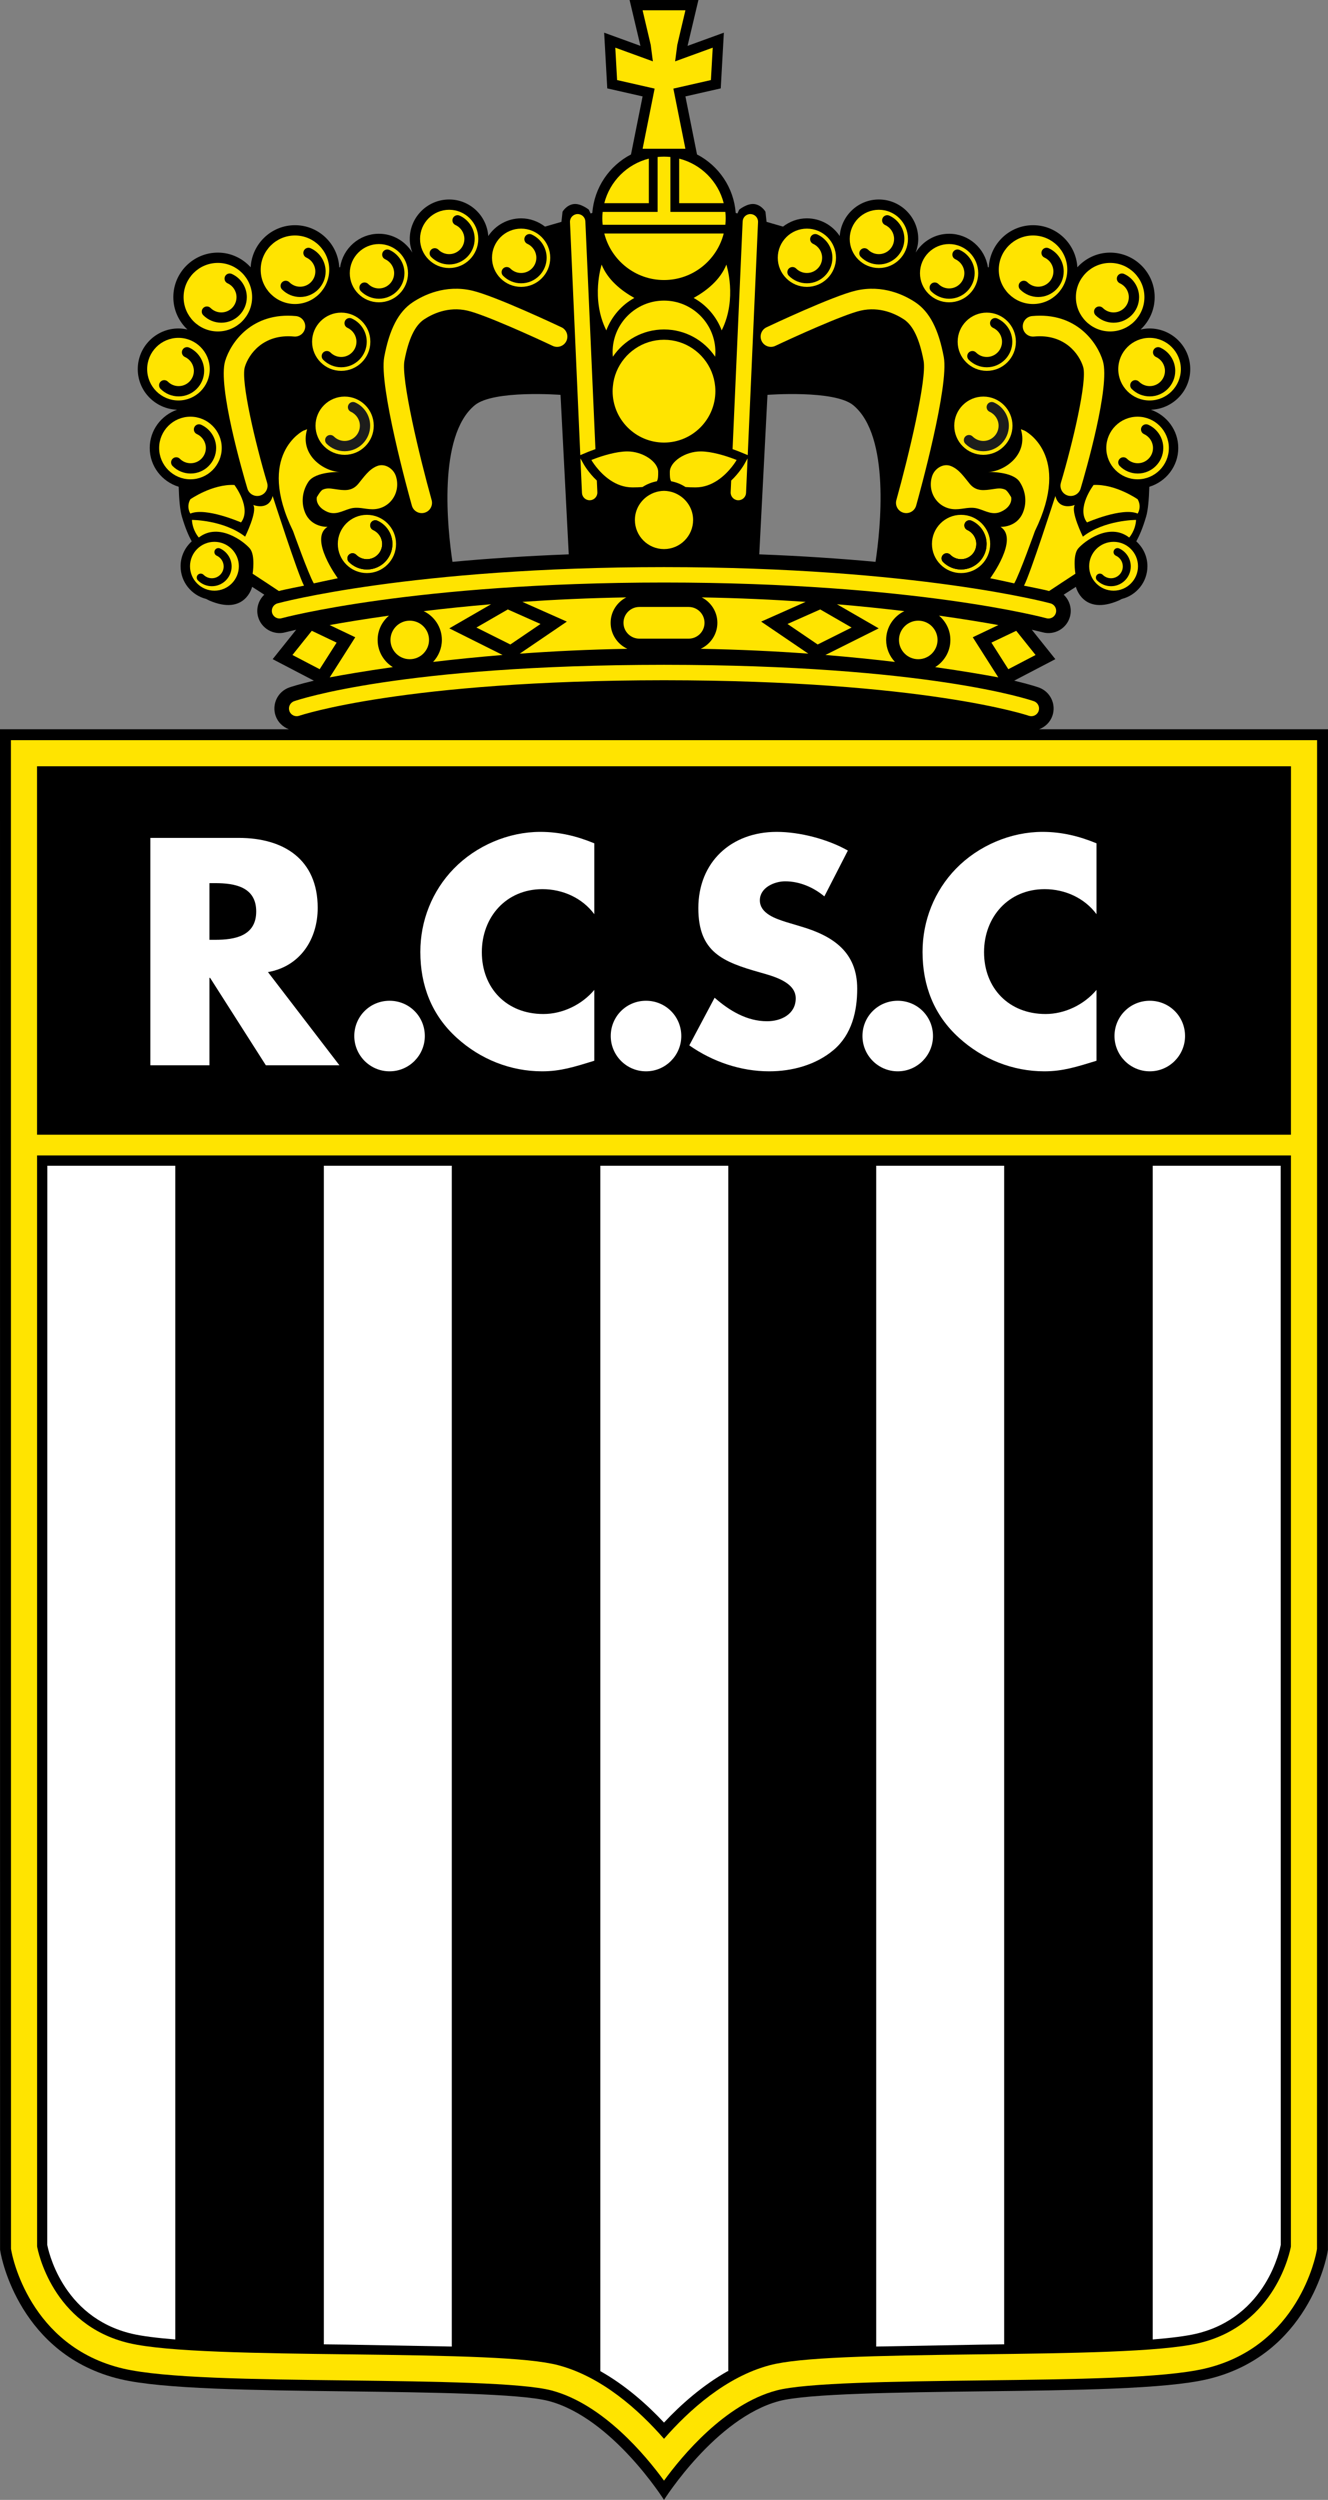 <?xml version="1.0" encoding="UTF-8"?>
<svg xmlns="http://www.w3.org/2000/svg" xmlns:xlink="http://www.w3.org/1999/xlink" width="305.81pt" height="575.51pt" viewBox="0 0 305.81 575.51" version="1.1">
<rect x="0" y="0" width="305.81" height="575.51" fill="#808080" stroke="none"/>
<defs>
<clipPath id="clip1">
  <path d="M 0 0 L 305.809 0 L 305.809 575.512 L 0 575.512 Z M 0 0 "/>
</clipPath>
</defs>
<g id="surface1">
<g clip-path="url(#clip1)" clip-rule="nonzero">
<path style=" stroke:none;fill-rule:nonzero;fill:rgb(0%,0%,0%);fill-opacity:1;" d="M 109.352 93.27 C 113.688 89.719 129.078 90.902 129.078 90.902 L 130.973 127.617 C 125.973 127.809 121.242 128.059 116.777 128.352 C 116.77 128.352 116.77 128.352 116.762 128.355 C 112.309 128.645 108.125 128.977 104.211 129.344 C 104.203 129.344 104.195 129.344 104.188 129.344 C 103.074 121.871 100.723 100.332 109.352 93.27 M 176.734 90.902 C 176.734 90.902 192.121 89.719 196.465 93.27 C 205.094 100.332 202.734 121.871 201.621 129.344 C 201.617 129.344 201.609 129.344 201.602 129.344 C 197.684 128.977 193.504 128.645 189.051 128.355 C 189.047 128.352 189.043 128.352 189.035 128.352 C 184.57 128.059 179.84 127.809 174.84 127.617 Z M 304.629 167.883 L 239.289 167.883 C 240.664 167.363 241.82 166.285 242.344 164.789 C 243.27 162.121 241.855 159.195 239.188 158.262 C 238.938 158.172 237.113 157.559 233.539 156.699 L 243.023 151.746 L 237.602 144.969 C 239.184 145.328 240.031 145.551 240.078 145.562 C 242.805 146.312 245.633 144.707 246.387 141.98 C 246.906 140.094 246.277 138.164 244.945 136.906 L 247.754 135.094 C 247.754 135.094 249.332 141.801 257.617 138.25 C 257.879 138.137 258.086 138.008 258.324 137.891 C 261.703 137.039 264.227 134 264.227 130.355 C 264.227 128.078 263.227 126.051 261.66 124.625 C 262.332 123.434 263.125 121.648 263.93 118.914 C 264.355 117.473 264.578 115.016 264.664 112.059 C 268.508 110.891 271.328 107.352 271.328 103.133 C 271.328 99.047 268.688 95.605 265.035 94.324 C 270.055 94.152 274.09 90.043 274.09 84.984 C 274.09 79.816 269.887 75.617 264.719 75.617 C 264.012 75.617 263.324 75.711 262.656 75.863 C 264.645 73.992 265.898 71.355 265.898 68.41 C 265.898 62.758 261.301 58.156 255.645 58.156 C 252.645 58.156 249.965 59.473 248.09 61.531 C 247.785 56.145 243.352 51.844 237.891 51.844 C 232.418 51.844 227.977 56.156 227.688 61.555 L 227.492 61.52 C 226.824 57.168 223.09 53.816 218.559 53.816 C 215.297 53.816 212.453 55.562 210.855 58.152 C 211.227 57.164 211.453 56.113 211.453 55 C 211.453 49.996 207.383 45.926 202.379 45.926 C 197.602 45.926 193.715 49.652 193.371 54.344 C 191.742 51.895 188.965 50.266 185.809 50.266 C 183.73 50.266 181.84 50.996 180.309 52.172 L 176.52 51.074 L 176.27 48.746 C 176.27 48.746 175.406 47.215 173.738 46.984 C 172.074 46.75 170.227 48.266 170.227 48.266 C 170.227 48.266 170.043 48.656 169.82 49.141 L 169.414 49.023 C 168.977 43.156 165.48 38.137 160.508 35.555 C 159.898 32.516 158.152 23.773 157.836 22.195 C 159.523 21.812 165.973 20.348 165.973 20.348 L 166.688 7.523 C 166.688 7.523 160.594 9.738 158.328 10.562 C 158.406 10.238 160.832 0 160.832 0 L 144.98 0 C 144.98 0 147.406 10.238 147.48 10.562 C 145.219 9.738 139.125 7.523 139.125 7.523 L 139.84 20.348 C 139.84 20.348 146.289 21.812 147.977 22.195 C 147.66 23.773 145.914 32.516 145.305 35.555 C 140.336 38.137 136.84 43.156 136.398 49.023 L 135.996 49.141 C 135.77 48.656 135.586 48.266 135.586 48.266 C 135.586 48.266 133.738 46.75 132.074 46.984 C 130.406 47.215 129.539 48.746 129.539 48.746 L 129.289 51.074 L 125.504 52.172 C 123.973 50.996 122.078 50.266 120.004 50.266 C 116.848 50.266 114.066 51.895 112.438 54.344 C 112.102 49.652 108.211 45.926 103.434 45.926 C 98.43 45.926 94.359 49.996 94.359 55 C 94.359 56.113 94.586 57.164 94.953 58.152 C 93.355 55.562 90.516 53.816 87.254 53.816 C 82.723 53.816 78.988 57.168 78.32 61.52 L 78.125 61.555 C 77.836 56.156 73.395 51.844 67.926 51.844 C 62.461 51.844 58.027 56.145 57.723 61.531 C 55.848 59.473 53.168 58.156 50.168 58.156 C 44.512 58.156 39.914 62.758 39.914 68.41 C 39.914 71.355 41.172 73.992 43.16 75.863 C 42.492 75.711 41.801 75.617 41.094 75.617 C 35.926 75.617 31.723 79.816 31.723 84.984 C 31.723 90.043 35.762 94.152 40.777 94.324 C 37.125 95.605 34.48 99.047 34.48 103.133 C 34.48 107.352 37.305 110.891 41.148 112.059 C 41.234 115.016 41.457 117.473 41.883 118.914 C 42.688 121.648 43.48 123.434 44.152 124.625 C 42.586 126.051 41.586 128.078 41.586 130.355 C 41.586 134 44.109 137.039 47.492 137.891 C 47.727 138.008 47.934 138.137 48.195 138.25 C 56.48 141.801 58.059 135.094 58.059 135.094 L 60.867 136.906 C 59.535 138.164 58.906 140.094 59.426 141.98 C 60.18 144.707 63.008 146.312 65.734 145.562 C 65.781 145.551 66.629 145.328 68.211 144.969 L 62.789 151.746 L 72.277 156.699 C 68.699 157.559 66.875 158.172 66.621 158.262 C 63.957 159.195 62.543 162.121 63.469 164.789 C 63.992 166.285 65.148 167.363 66.523 167.883 L 0 167.883 L 0.016 517.938 L 0.148 518.664 C 0.312 519.621 4.559 542.27 27.773 547.727 C 37.43 550 58.035 550.258 79.977 550.523 C 98.695 550.762 119.898 551.023 126.402 552.758 C 141.051 556.664 152.906 575.512 152.906 575.512 C 152.906 575.512 164.762 556.664 179.41 552.758 C 185.91 551.023 207.117 550.762 225.836 550.523 C 247.777 550.258 268.383 550 278.039 547.727 C 301.254 542.27 305.496 519.621 305.664 518.664 L 305.797 517.938 L 305.812 167.883 "/>
</g>
<path style=" stroke:none;fill-rule:nonzero;fill:rgb(100%,89.4%,0%);fill-opacity:1;" d="M 303.297 170.398 C 303.297 175.355 303.277 517.273 303.277 517.715 C 303.238 517.93 303.188 518.223 303.188 518.223 C 303.031 519.121 299.09 540.195 277.465 545.277 C 268.051 547.496 247.527 547.746 225.805 548.008 C 225.801 548.008 225.555 548.012 225.555 548.012 C 205.883 548.262 185.539 548.523 178.762 550.328 C 166.902 553.488 157.066 565.371 152.906 571.082 C 148.746 565.371 138.906 553.488 127.051 550.328 C 120.273 548.523 99.93 548.262 80.258 548.012 L 80.008 548.008 C 58.281 547.746 37.762 547.496 28.348 545.277 C 6.723 540.195 2.781 519.121 2.625 518.227 C 2.625 518.227 2.57 517.93 2.531 517.715 C 2.531 517.273 2.512 175.355 2.512 170.398 "/>
<path style=" stroke:none;fill-rule:nonzero;fill:rgb(0%,0%,0%);fill-opacity:1;" d="M 297.285 176.41 L 8.527 176.41 C 8.527 180.047 8.531 214.992 8.531 261.23 L 297.277 261.23 C 297.281 214.992 297.285 180.047 297.285 176.41 "/>
<path style=" stroke:none;fill-rule:nonzero;fill:rgb(0%,0%,0%);fill-opacity:1;" d="M 297.266 517.188 C 297.133 517.93 293.863 535.246 276.082 539.422 C 267.316 541.488 246.176 541.746 225.754 542 L 225.441 542 C 200.836 542.312 184.188 542.66 177.211 544.516 C 167.184 547.191 158.695 554.82 152.906 561.449 C 147.117 554.82 138.633 547.191 128.602 544.516 C 121.621 542.66 104.973 542.312 80.305 542 C 80.305 542 80.008 542 80.074 542 C 59.633 541.746 38.496 541.488 29.723 539.422 C 11.98 535.254 8.695 518.012 8.543 517.168 C 8.543 516.445 8.539 366.809 8.535 266 L 297.277 266 C 297.273 366.82 297.266 516.488 297.266 517.188 "/>
<path style=" stroke:none;fill-rule:nonzero;fill:rgb(100%,89.4%,0%);fill-opacity:1;" d="M 255.645 60.523 C 259.996 60.523 263.535 64.062 263.535 68.414 C 263.535 72.762 259.996 76.305 255.645 76.305 C 251.293 76.305 247.754 72.762 247.754 68.414 C 247.754 64.062 251.293 60.523 255.645 60.523 "/>
<path style=" stroke:none;fill-rule:nonzero;fill:rgb(100%,89.4%,0%);fill-opacity:1;" d="M 249.43 84.48 C 248.555 81.562 245.188 76.805 238.113 77.477 C 236.812 77.602 235.656 76.648 235.531 75.344 C 235.41 74.047 236.363 72.891 237.664 72.762 C 247.789 71.801 252.68 78.82 253.969 83.121 C 255.695 88.879 249.996 108.598 248.84 112.492 C 248.465 113.742 247.148 114.457 245.895 114.086 C 244.641 113.711 243.93 112.395 244.301 111.141 C 247.016 102.016 250.402 87.715 249.43 84.48 "/>
<path style=" stroke:none;fill-rule:nonzero;fill:rgb(100%,89.4%,0%);fill-opacity:1;" d="M 225.266 117.117 C 223.348 116.555 221.902 117.238 220.035 117.238 C 216.023 117.238 213.441 113.391 214.637 109.645 C 215.191 107.895 217.152 106.586 218.949 107.281 C 220.875 108.031 222.039 109.867 223.312 111.391 C 224.84 113.223 226.664 112.902 228.816 112.582 C 229.766 112.441 230.547 112.312 231.48 112.727 C 232.031 112.973 232.859 114.477 232.859 114.477 C 233.082 116.012 231.852 117.258 230.395 117.855 C 228.512 118.629 227.016 117.633 225.266 117.117 "/>
<path style=" stroke:none;fill-rule:nonzero;fill:rgb(100%,89.4%,0%);fill-opacity:1;" d="M 228.023 125.227 C 228.023 128.93 225.02 131.934 221.316 131.934 C 217.621 131.934 214.609 128.93 214.609 125.227 C 214.609 121.531 217.621 118.523 221.316 118.523 C 225.02 118.523 228.023 121.531 228.023 125.227 "/>
<path style=" stroke:none;fill-rule:nonzero;fill:rgb(100%,89.4%,0%);fill-opacity:1;" d="M 219.742 98.004 C 219.742 94.309 222.746 91.297 226.449 91.297 C 230.145 91.297 233.156 94.309 233.156 98.004 C 233.156 101.703 230.145 104.711 226.449 104.711 C 222.746 104.711 219.742 101.703 219.742 98.004 "/>
<path style=" stroke:none;fill-rule:nonzero;fill:rgb(100%,89.4%,0%);fill-opacity:1;" d="M 230.395 121.285 C 230.395 121.285 234.141 121.508 235.574 117.969 C 236.613 115.398 236.035 112.777 234.793 110.914 C 233.156 108.461 227.438 108.656 227.438 108.656 C 230.984 108.656 236.902 104.91 235.086 98.816 L 235.965 99.156 C 235.965 99.156 246.938 104.645 238.316 122.277 C 238.316 122.277 234.734 132.328 233.551 134.305 C 233.551 134.305 230 133.512 228.027 133.121 C 228.027 133.121 234.734 124.043 230.395 121.285 "/>
<path style=" stroke:none;fill-rule:nonzero;fill:rgb(100%,89.4%,0%);fill-opacity:1;" d="M 237.887 54.211 C 242.238 54.211 245.777 57.75 245.777 62.102 C 245.777 66.453 242.238 69.992 237.887 69.992 C 233.539 69.992 229.996 66.453 229.996 62.102 C 229.996 57.75 233.539 54.211 237.887 54.211 "/>
<path style=" stroke:none;fill-rule:nonzero;fill:rgb(100%,89.4%,0%);fill-opacity:1;" d="M 233.941 78.672 C 233.941 82.367 230.934 85.379 227.238 85.379 C 223.539 85.379 220.527 82.367 220.527 78.672 C 220.527 74.973 223.539 71.969 227.238 71.969 C 230.934 71.969 233.941 74.973 233.941 78.672 "/>
<path style=" stroke:none;fill-rule:nonzero;fill:rgb(100%,89.4%,0%);fill-opacity:1;" d="M 218.555 56.184 C 222.258 56.184 225.266 59.195 225.266 62.891 C 225.266 66.59 222.258 69.598 218.555 69.598 C 214.859 69.598 211.852 66.59 211.852 62.891 C 211.852 59.195 214.859 56.184 218.555 56.184 "/>
<path style=" stroke:none;fill-rule:nonzero;fill:rgb(100%,89.4%,0%);fill-opacity:1;" d="M 202.379 48.293 C 206.078 48.293 209.086 51.301 209.086 55 C 209.086 58.695 206.078 61.707 202.379 61.707 C 198.68 61.707 195.672 58.695 195.672 55 C 195.672 51.301 198.68 48.293 202.379 48.293 "/>
<path style=" stroke:none;fill-rule:nonzero;fill:rgb(100%,89.4%,0%);fill-opacity:1;" d="M 185.809 52.633 C 189.508 52.633 192.516 55.641 192.516 59.34 C 192.516 63.039 189.508 66.047 185.809 66.047 C 182.109 66.047 179.102 63.039 179.102 59.34 C 179.102 55.641 182.109 52.633 185.809 52.633 "/>
<path style=" stroke:none;fill-rule:nonzero;fill:rgb(100%,89.4%,0%);fill-opacity:1;" d="M 176.512 75.348 C 177.133 75.055 191.793 68.125 197.113 66.895 C 203.336 65.461 208.359 67.973 210.793 69.602 C 214.055 71.773 216.133 75.77 217.332 82.184 C 218.582 88.844 211.758 113.598 210.973 116.398 C 210.621 117.656 209.316 118.391 208.055 118.039 C 206.797 117.688 206.062 116.383 206.414 115.125 C 209.254 104.953 213.469 87.258 212.684 83.055 C 211.742 78.051 210.266 74.941 208.172 73.539 C 206.359 72.34 202.664 70.477 198.176 71.512 C 194.176 72.434 182.645 77.684 178.535 79.629 C 177.355 80.188 175.945 79.684 175.387 78.504 C 174.824 77.32 175.328 75.91 176.512 75.348 "/>
<path style=" stroke:none;fill-rule:nonzero;fill:rgb(100%,89.4%,0%);fill-opacity:1;" d="M 171.016 50.977 C 171.055 49.996 171.883 49.238 172.867 49.281 C 173.848 49.324 174.605 50.152 174.559 51.133 L 172.188 104.781 L 170.406 104.039 C 170.336 104.008 169.676 103.738 168.695 103.398 "/>
<path style=" stroke:none;fill-rule:nonzero;fill:rgb(100%,89.4%,0%);fill-opacity:1;" d="M 137.559 113.312 C 137.602 114.293 136.844 115.125 135.863 115.168 C 134.883 115.207 134.055 114.449 134.012 113.473 L 133.656 105.523 L 134.426 106.887 C 134.508 107.031 135.551 108.848 137.438 110.633 "/>
<path style=" stroke:none;fill-rule:nonzero;fill:rgb(100%,89.4%,0%);fill-opacity:1;" d="M 141.07 81.039 C 141.07 74.516 146.383 69.203 152.906 69.203 C 159.434 69.203 164.742 74.516 164.742 81.039 C 164.742 81.406 164.719 81.766 164.688 82.125 C 162.133 78.34 157.805 75.848 152.906 75.848 C 148.008 75.848 143.68 78.34 141.129 82.125 C 141.094 81.766 141.07 81.406 141.07 81.039 "/>
<path style=" stroke:none;fill-rule:nonzero;fill:rgb(100%,89.4%,0%);fill-opacity:1;" d="M 139.156 53.758 L 166.656 53.758 C 165.094 59.902 159.531 64.469 152.906 64.469 C 146.281 64.469 140.719 59.902 139.156 53.758 "/>
<path style=" stroke:none;fill-rule:nonzero;fill:rgb(100%,89.4%,0%);fill-opacity:1;" d="M 159.609 119.703 C 159.609 123.402 156.605 126.406 152.906 126.41 C 149.211 126.406 146.203 123.402 146.203 119.703 C 146.203 117.223 147.574 115.078 149.582 113.918 C 150.242 113.535 150.965 113.254 151.738 113.117 C 152.121 113.047 152.508 113 152.906 113 C 153.305 113 153.691 113.047 154.07 113.117 C 154.852 113.254 155.57 113.535 156.23 113.918 C 158.238 115.078 159.609 117.223 159.609 119.703 "/>
<path style=" stroke:none;fill-rule:nonzero;fill:rgb(100%,89.4%,0%);fill-opacity:1;" d="M 141.129 88.969 C 141.234 87.766 141.523 86.613 141.965 85.547 C 143.742 81.25 147.977 78.219 152.906 78.215 C 157.836 78.219 162.066 81.25 163.844 85.547 C 164.285 86.613 164.574 87.766 164.688 88.969 C 164.719 89.324 164.738 89.684 164.738 90.051 C 164.738 96.574 159.434 101.887 152.906 101.887 C 146.379 101.887 141.07 96.574 141.07 90.051 C 141.07 89.684 141.094 89.324 141.129 88.969 "/>
<path style=" stroke:none;fill-rule:nonzero;fill:rgb(100%,89.4%,0%);fill-opacity:1;" d="M 157.855 112.121 C 156.867 111.473 155.75 111.02 154.547 110.797 C 154.246 110.246 154.246 109.531 154.246 108.656 C 154.246 106.289 157.797 103.922 161.348 103.922 C 163.883 103.922 167.012 104.926 168.602 105.504 C 169.238 105.73 169.633 105.895 169.633 105.895 C 169.633 105.895 169.242 106.586 168.512 107.504 C 167.031 109.371 164.133 112.207 160.16 112.207 C 159.258 112.207 158.504 112.176 157.855 112.121 "/>
<path style=" stroke:none;fill-rule:nonzero;fill:rgb(100%,89.4%,0%);fill-opacity:1;" d="M 144.465 103.922 C 148.016 103.922 151.566 106.289 151.566 108.656 C 151.566 109.531 151.566 110.246 151.266 110.797 C 150.062 111.02 148.941 111.473 147.957 112.121 C 147.309 112.176 146.555 112.207 145.652 112.207 C 141.68 112.207 138.781 109.375 137.301 107.504 C 136.57 106.586 136.18 105.895 136.18 105.895 C 136.18 105.895 136.574 105.734 137.211 105.504 C 138.797 104.926 141.93 103.922 144.465 103.922 "/>
<path style=" stroke:none;fill-rule:nonzero;fill:rgb(100%,89.4%,0%);fill-opacity:1;" d="M 168.375 110.633 C 170.262 108.848 171.305 107.031 171.387 106.887 L 172.152 105.523 L 171.801 113.473 C 171.762 114.449 170.93 115.207 169.949 115.168 C 168.969 115.125 168.211 114.293 168.254 113.312 "/>
<path style=" stroke:none;fill-rule:nonzero;fill:rgb(100%,89.4%,0%);fill-opacity:1;" d="M 166.191 76.062 C 165.895 75.27 165.527 74.508 165.094 73.789 C 165.094 73.781 165.086 73.777 165.082 73.77 C 164.656 73.055 164.172 72.383 163.633 71.762 C 163.621 71.742 163.605 71.73 163.59 71.715 C 163.051 71.094 162.461 70.52 161.824 70 C 161.82 70 161.82 69.996 161.816 69.992 C 161.168 69.469 160.473 69 159.734 68.594 C 162.762 66.902 165.867 64.418 167.266 60.918 C 167.266 60.918 169.844 68.719 166.191 76.062 "/>
<path style=" stroke:none;fill-rule:nonzero;fill:rgb(100%,89.4%,0%);fill-opacity:1;" d="M 166.656 46.773 L 156.398 46.773 L 156.398 36.516 C 161.426 37.793 165.379 41.746 166.656 46.773 "/>
<path style=" stroke:none;fill-rule:nonzero;fill:rgb(100%,89.4%,0%);fill-opacity:1;" d="M 158.324 10.453 C 158.324 10.453 158.316 10.512 158.309 10.57 C 158.309 10.559 158.324 10.453 158.324 10.453 "/>
<path style=" stroke:none;fill-rule:nonzero;fill:rgb(100%,89.4%,0%);fill-opacity:1;" d="M 147.504 10.57 C 147.496 10.512 147.488 10.453 147.488 10.453 C 147.488 10.453 147.504 10.559 147.504 10.57 "/>
<path style=" stroke:none;fill-rule:nonzero;fill:rgb(100%,89.4%,0%);fill-opacity:1;" d="M 142.105 18.434 C 142.039 17.238 141.809 13.145 141.688 10.973 C 143.859 11.762 150.344 14.125 150.344 14.125 L 149.848 10.336 C 149.828 10.211 148.59 4.98 147.973 2.367 L 157.84 2.367 C 157.223 4.98 155.98 10.211 155.965 10.336 L 155.465 14.125 C 155.465 14.125 161.953 11.762 164.129 10.973 C 164.004 13.145 163.773 17.238 163.707 18.434 C 162.312 18.75 155.062 20.398 155.062 20.398 C 155.062 20.398 157.375 31.953 157.832 34.246 L 147.98 34.246 C 148.438 31.953 150.746 20.398 150.746 20.398 C 150.746 20.398 143.5 18.75 142.105 18.434 "/>
<path style=" stroke:none;fill-rule:nonzero;fill:rgb(100%,89.4%,0%);fill-opacity:1;" d="M 149.414 36.516 L 149.414 46.773 L 139.156 46.773 C 140.434 41.746 144.387 37.789 149.414 36.516 "/>
<path style=" stroke:none;fill-rule:nonzero;fill:rgb(100%,89.4%,0%);fill-opacity:1;" d="M 138.781 48.785 L 151.43 48.785 L 151.43 36.137 C 151.918 36.09 152.406 36.062 152.906 36.062 C 153.406 36.062 153.895 36.09 154.383 36.137 L 154.383 48.785 L 167.031 48.785 C 167.078 49.27 167.109 49.766 167.109 50.266 C 167.109 50.766 167.078 51.258 167.031 51.746 L 138.781 51.746 C 138.734 51.258 138.703 50.766 138.703 50.266 C 138.703 49.766 138.734 49.27 138.781 48.785 "/>
<path style=" stroke:none;fill-rule:nonzero;fill:rgb(100%,89.4%,0%);fill-opacity:1;" d="M 138.547 60.918 C 139.945 64.418 143.051 66.902 146.074 68.594 C 145.344 69 144.645 69.469 143.996 69.992 C 143.996 69.996 143.992 69.996 143.988 70 C 143.352 70.52 142.762 71.094 142.219 71.715 C 142.207 71.73 142.191 71.742 142.18 71.758 C 141.641 72.383 141.156 73.055 140.727 73.77 C 140.727 73.773 140.719 73.781 140.715 73.789 C 140.289 74.508 139.922 75.27 139.621 76.062 C 135.969 68.719 138.547 60.918 138.547 60.918 "/>
<path style=" stroke:none;fill-rule:nonzero;fill:rgb(100%,89.4%,0%);fill-opacity:1;" d="M 132.945 49.281 C 133.926 49.238 134.758 49.996 134.797 50.977 L 137.117 103.398 C 136.137 103.738 135.477 104.008 135.406 104.035 L 133.629 104.781 L 131.254 51.133 C 131.207 50.156 131.965 49.324 132.945 49.281 "/>
<path style=" stroke:none;fill-rule:nonzero;fill:rgb(100%,89.4%,0%);fill-opacity:1;" d="M 120.004 52.633 C 123.699 52.633 126.711 55.641 126.711 59.34 C 126.711 63.039 123.699 66.047 120.004 66.047 C 116.305 66.047 113.297 63.039 113.297 59.34 C 113.297 55.641 116.305 52.633 120.004 52.633 "/>
<path style=" stroke:none;fill-rule:nonzero;fill:rgb(100%,89.4%,0%);fill-opacity:1;" d="M 103.434 48.293 C 107.133 48.293 110.141 51.301 110.141 55 C 110.141 58.695 107.133 61.707 103.434 61.707 C 99.734 61.707 96.727 58.695 96.727 55 C 96.727 51.301 99.734 48.293 103.434 48.293 "/>
<path style=" stroke:none;fill-rule:nonzero;fill:rgb(100%,89.4%,0%);fill-opacity:1;" d="M 95.02 69.602 C 97.457 67.977 102.48 65.461 108.699 66.895 C 114.02 68.125 128.68 75.055 129.301 75.348 C 130.484 75.91 130.984 77.32 130.43 78.504 C 129.867 79.684 128.457 80.188 127.273 79.629 C 123.172 77.684 111.637 72.434 107.637 71.512 C 103.145 70.477 99.449 72.34 97.645 73.539 C 95.547 74.941 94.07 78.051 93.129 83.055 C 92.344 87.258 96.559 104.953 99.398 115.125 C 99.75 116.383 99.016 117.688 97.758 118.039 C 96.496 118.395 95.191 117.656 94.84 116.398 C 94.055 113.598 87.227 88.844 88.48 82.184 C 89.68 75.77 91.758 71.773 95.02 69.602 "/>
<path style=" stroke:none;fill-rule:nonzero;fill:rgb(100%,89.4%,0%);fill-opacity:1;" d="M 85.773 117.238 C 83.91 117.238 82.465 116.555 80.547 117.117 C 78.797 117.633 77.297 118.629 75.418 117.855 C 73.961 117.258 72.73 116.012 72.953 114.477 C 72.953 114.477 73.781 112.973 74.332 112.723 C 75.262 112.312 76.043 112.441 76.992 112.582 C 79.148 112.902 80.973 113.223 82.5 111.391 C 83.773 109.867 84.938 108.031 86.859 107.281 C 88.66 106.586 90.621 107.895 91.176 109.645 C 92.371 113.391 89.789 117.238 85.773 117.238 "/>
<path style=" stroke:none;fill-rule:nonzero;fill:rgb(100%,89.4%,0%);fill-opacity:1;" d="M 91.203 125.227 C 91.203 128.93 88.195 131.934 84.492 131.934 C 80.793 131.934 77.789 128.93 77.789 125.227 C 77.789 121.531 80.793 118.523 84.492 118.523 C 88.195 118.523 91.203 121.531 91.203 125.227 "/>
<path style=" stroke:none;fill-rule:nonzero;fill:rgb(100%,89.4%,0%);fill-opacity:1;" d="M 61.512 111.141 C 61.887 112.395 61.172 113.711 59.918 114.086 C 58.664 114.457 57.348 113.742 56.973 112.492 C 55.812 108.598 50.117 88.879 51.844 83.121 C 53.137 78.82 58.023 71.801 68.148 72.762 C 69.449 72.891 70.402 74.047 70.281 75.344 C 70.156 76.648 69 77.602 67.699 77.477 C 60.625 76.805 57.258 81.562 56.383 84.48 C 55.41 87.719 58.797 102.016 61.512 111.141 "/>
<path style=" stroke:none;fill-rule:nonzero;fill:rgb(100%,89.4%,0%);fill-opacity:1;" d="M 69.844 99.156 L 70.727 98.816 C 68.906 104.91 74.828 108.656 78.379 108.656 C 78.379 108.656 72.656 108.461 71.02 110.914 C 69.777 112.777 69.199 115.398 70.238 117.969 C 71.672 121.504 75.418 121.281 75.418 121.281 C 71.078 124.043 77.785 133.121 77.785 133.121 C 75.809 133.516 72.262 134.305 72.262 134.305 C 71.078 132.328 67.492 122.277 67.492 122.277 C 58.871 104.645 69.844 99.156 69.844 99.156 "/>
<path style=" stroke:none;fill-rule:nonzero;fill:rgb(100%,89.4%,0%);fill-opacity:1;" d="M 72.656 98.004 C 72.656 94.309 75.664 91.297 79.363 91.297 C 83.062 91.297 86.07 94.309 86.07 98.004 C 86.07 101.703 83.062 104.711 79.363 104.711 C 75.664 104.711 72.656 101.703 72.656 98.004 "/>
<path style=" stroke:none;fill-rule:nonzero;fill:rgb(100%,89.4%,0%);fill-opacity:1;" d="M 87.254 56.184 C 90.953 56.184 93.961 59.195 93.961 62.891 C 93.961 66.59 90.953 69.598 87.254 69.598 C 83.555 69.598 80.547 66.59 80.547 62.891 C 80.547 59.195 83.555 56.184 87.254 56.184 "/>
<path style=" stroke:none;fill-rule:nonzero;fill:rgb(100%,89.4%,0%);fill-opacity:1;" d="M 78.578 71.969 C 82.273 71.969 85.285 74.973 85.285 78.672 C 85.285 82.367 82.273 85.379 78.578 85.379 C 74.879 85.379 71.867 82.367 71.867 78.672 C 71.867 74.973 74.879 71.969 78.578 71.969 "/>
<path style=" stroke:none;fill-rule:nonzero;fill:rgb(100%,89.4%,0%);fill-opacity:1;" d="M 67.926 54.211 C 72.273 54.211 75.816 57.75 75.816 62.102 C 75.816 66.453 72.273 69.992 67.926 69.992 C 63.574 69.992 60.031 66.453 60.031 62.102 C 60.031 57.75 63.574 54.211 67.926 54.211 "/>
<path style=" stroke:none;fill-rule:nonzero;fill:rgb(100%,89.4%,0%);fill-opacity:1;" d="M 42.277 68.41 C 42.277 64.062 45.816 60.523 50.168 60.523 C 54.52 60.523 58.059 64.062 58.059 68.41 C 58.059 72.762 54.52 76.305 50.168 76.305 C 45.816 76.305 42.277 72.762 42.277 68.41 "/>
<path style=" stroke:none;fill-rule:nonzero;fill:rgb(100%,89.4%,0%);fill-opacity:1;" d="M 33.887 84.984 C 33.887 81.012 37.117 77.777 41.094 77.777 C 45.066 77.777 48.301 81.012 48.301 84.984 C 48.301 88.961 45.066 92.195 41.094 92.195 C 37.117 92.195 33.887 88.961 33.887 84.984 "/>
<path style=" stroke:none;fill-rule:nonzero;fill:rgb(100%,89.4%,0%);fill-opacity:1;" d="M 36.648 103.133 C 36.648 99.16 39.879 95.926 43.852 95.926 C 47.828 95.926 51.062 99.16 51.062 103.133 C 51.062 107.109 47.828 110.344 43.852 110.344 C 39.879 110.344 36.648 107.109 36.648 103.133 "/>
<path style=" stroke:none;fill-rule:nonzero;fill:rgb(100%,89.4%,0%);fill-opacity:1;" d="M 43.832 118.238 C 43.832 118.238 42.816 116.719 43.832 114.941 C 43.832 114.941 48.906 111.391 53.98 111.645 C 53.98 111.645 58.039 116.973 55.504 120.27 C 55.504 120.27 47.383 116.719 43.832 118.238 "/>
<path style=" stroke:none;fill-rule:nonzero;fill:rgb(100%,89.4%,0%);fill-opacity:1;" d="M 49.379 135.984 C 46.277 135.984 43.754 133.461 43.754 130.359 C 43.754 127.258 46.277 124.734 49.379 124.734 C 52.48 124.734 55.004 127.258 55.004 130.359 C 55.004 133.461 52.48 135.984 49.379 135.984 "/>
<path style=" stroke:none;fill-rule:nonzero;fill:rgb(100%,89.4%,0%);fill-opacity:1;" d="M 58.172 132.078 C 58.172 132.078 58.859 127.879 57.551 126.297 C 56.242 124.715 50.395 120.168 45.781 123.746 C 45.781 123.746 44.332 122.164 44.195 119.688 C 44.195 119.688 51.496 119.688 56.449 123.543 C 56.449 123.543 59.34 117.691 58.309 116.246 C 58.309 116.246 61.891 117.695 62.785 114.184 C 62.785 114.184 68.633 132.352 70.012 134.832 C 70.012 134.832 65.055 135.797 64.227 136.07 C 64.227 136.07 58.516 132.285 58.172 132.078 "/>
<path style=" stroke:none;fill-rule:nonzero;fill:rgb(100%,89.4%,0%);fill-opacity:1;" d="M 234.301 152.965 C 234.289 152.969 234.277 152.973 234.27 152.98 C 233.461 153.402 232.723 153.785 232.195 154.062 C 231.301 152.66 229.359 149.605 228.301 147.941 C 230 147.129 232.738 145.824 234.016 145.219 C 234.371 145.664 234.93 146.363 235.559 147.148 C 235.57 147.168 235.594 147.191 235.609 147.211 C 236.574 148.422 237.688 149.812 238.469 150.789 C 237.32 151.387 235.703 152.23 234.301 152.965 "/>
<path style=" stroke:none;fill-rule:nonzero;fill:rgb(100%,89.4%,0%);fill-opacity:1;" d="M 224.008 146.707 L 229.887 155.945 C 226.816 155.367 221.852 154.504 215.355 153.586 C 217.449 152.273 218.852 149.969 218.852 147.324 C 218.852 145.074 217.824 143.082 216.234 141.727 C 221.949 142.523 226.57 143.297 229.902 143.898 "/>
<path style=" stroke:none;fill-rule:nonzero;fill:rgb(100%,89.4%,0%);fill-opacity:1;" d="M 211.453 151.762 C 209.008 151.762 207.016 149.773 207.016 147.324 C 207.016 144.879 209.008 142.887 211.453 142.887 C 213.902 142.887 215.895 144.879 215.895 147.324 C 215.895 149.773 213.902 151.762 211.453 151.762 "/>
<path style=" stroke:none;fill-rule:nonzero;fill:rgb(100%,89.4%,0%);fill-opacity:1;" d="M 204.059 147.324 C 204.059 149.285 204.84 151.059 206.086 152.387 C 201.262 151.816 195.895 151.266 190.078 150.785 L 202.344 144.656 L 192.73 139.105 C 198.367 139.582 203.559 140.129 208.246 140.691 C 205.777 141.891 204.059 144.398 204.059 147.324 "/>
<path style=" stroke:none;fill-rule:nonzero;fill:rgb(100%,89.4%,0%);fill-opacity:1;" d="M 188.289 148.371 C 187.352 147.734 183.75 145.285 181.344 143.648 C 183.996 142.473 187.969 140.707 188.879 140.301 C 189.738 140.797 193.523 142.98 196.102 144.469 C 193.398 145.82 189.309 147.863 188.289 148.371 "/>
<path style=" stroke:none;fill-rule:nonzero;fill:rgb(100%,89.4%,0%);fill-opacity:1;" d="M 175.281 143.105 L 186.133 150.48 C 178.512 149.93 170.195 149.52 161.344 149.367 C 163.609 148.316 165.195 146.035 165.195 143.379 C 165.195 140.824 163.723 138.629 161.594 137.527 C 170.117 137.672 178.133 138.047 185.523 138.555 "/>
<path style=" stroke:none;fill-rule:nonzero;fill:rgb(100%,89.4%,0%);fill-opacity:1;" d="M 158.59 139.73 C 160.602 139.73 162.238 141.367 162.238 143.379 C 162.238 145.391 160.602 147.027 158.59 147.027 L 147.227 147.027 C 145.215 147.027 143.574 145.391 143.574 143.379 C 143.574 141.367 145.215 139.73 147.227 139.73 L 152.906 139.73 "/>
<path style=" stroke:none;fill-rule:nonzero;fill:rgb(100%,89.4%,0%);fill-opacity:1;" d="M 140.617 143.379 C 140.617 146.035 142.203 148.316 144.469 149.367 C 135.617 149.52 127.305 149.93 119.684 150.484 L 130.531 143.105 L 120.289 138.555 C 127.68 138.047 135.695 137.672 144.219 137.527 C 142.09 138.629 140.617 140.824 140.617 143.379 "/>
<path style=" stroke:none;fill-rule:nonzero;fill:rgb(100%,89.4%,0%);fill-opacity:1;" d="M 124.469 143.648 C 122.062 145.285 118.461 147.734 117.523 148.371 C 116.504 147.863 112.414 145.82 109.711 144.469 C 112.285 142.984 116.074 140.797 116.934 140.301 C 117.844 140.707 121.812 142.473 124.469 143.648 "/>
<path style=" stroke:none;fill-rule:nonzero;fill:rgb(100%,89.4%,0%);fill-opacity:1;" d="M 103.469 144.656 L 115.734 150.785 C 109.914 151.266 104.551 151.816 99.727 152.387 C 100.973 151.059 101.754 149.285 101.754 147.324 C 101.754 144.398 100.035 141.891 97.566 140.691 C 102.254 140.129 107.445 139.582 113.082 139.105 "/>
<path style=" stroke:none;fill-rule:nonzero;fill:rgb(100%,89.4%,0%);fill-opacity:1;" d="M 94.355 142.887 C 96.805 142.887 98.797 144.875 98.797 147.324 C 98.797 149.77 96.805 151.762 94.355 151.762 C 91.91 151.762 89.918 149.77 89.918 147.324 C 89.918 144.875 91.91 142.887 94.355 142.887 "/>
<path style=" stroke:none;fill-rule:nonzero;fill:rgb(100%,89.4%,0%);fill-opacity:1;" d="M 86.961 147.324 C 86.961 149.969 88.363 152.277 90.457 153.582 C 83.957 154.5 78.996 155.367 75.926 155.945 L 81.805 146.707 L 75.91 143.898 C 79.246 143.297 83.859 142.523 89.578 141.727 C 87.988 143.082 86.961 145.074 86.961 147.324 "/>
<path style=" stroke:none;fill-rule:nonzero;fill:rgb(100%,89.4%,0%);fill-opacity:1;" d="M 71.512 152.965 C 70.109 152.23 68.488 151.387 67.344 150.789 C 68.125 149.812 69.238 148.422 70.203 147.211 C 70.223 147.191 70.238 147.168 70.258 147.148 C 70.883 146.363 71.441 145.664 71.801 145.219 C 73.074 145.824 75.809 147.129 77.516 147.941 C 76.453 149.605 74.512 152.66 73.617 154.062 C 73.09 153.785 72.352 153.402 71.543 152.98 C 71.531 152.973 71.523 152.969 71.512 152.965 "/>
<path style=" stroke:none;fill-rule:nonzero;fill:rgb(100%,89.4%,0%);fill-opacity:1;" d="M 238.086 161.43 C 239.008 161.754 239.496 162.766 239.172 163.691 C 238.848 164.613 237.836 165.105 236.91 164.781 C 236.676 164.699 212.836 156.656 152.906 156.598 C 92.977 156.656 69.137 164.699 68.902 164.781 C 67.977 165.105 66.961 164.613 66.641 163.691 C 66.32 162.766 66.805 161.754 67.727 161.43 C 68.703 161.09 92.234 153.102 152.906 153.047 C 213.578 153.102 237.109 161.09 238.086 161.43 "/>
<path style=" stroke:none;fill-rule:nonzero;fill:rgb(100%,89.4%,0%);fill-opacity:1;" d="M 243.152 141.09 C 242.891 142.031 241.914 142.59 240.969 142.328 C 240.672 142.246 210.555 134.129 152.906 134.105 C 95.258 134.129 65.145 142.246 64.844 142.328 C 63.898 142.59 62.922 142.031 62.66 141.09 C 62.402 140.145 62.957 139.164 63.898 138.906 C 64.199 138.82 94.715 130.578 152.906 130.555 C 211.098 130.578 241.609 138.82 241.914 138.906 C 242.859 139.164 243.41 140.145 243.152 141.09 "/>
<path style=" stroke:none;fill-rule:nonzero;fill:rgb(100%,89.4%,0%);fill-opacity:1;" d="M 248.262 126.297 C 246.949 127.879 247.641 132.078 247.641 132.078 C 247.297 132.285 241.582 136.07 241.582 136.07 C 240.754 135.797 235.801 134.832 235.801 134.832 C 237.18 132.355 243.027 114.184 243.027 114.184 C 243.922 117.691 247.504 116.246 247.504 116.246 C 246.473 117.691 249.363 123.543 249.363 123.543 C 254.316 119.688 261.613 119.688 261.613 119.688 C 261.477 122.168 260.031 123.75 260.031 123.75 C 255.422 120.172 249.57 124.715 248.262 126.297 "/>
<path style=" stroke:none;fill-rule:nonzero;fill:rgb(100%,89.4%,0%);fill-opacity:1;" d="M 262.059 130.359 C 262.059 133.461 259.535 135.984 256.438 135.984 C 253.332 135.984 250.809 133.461 250.809 130.359 C 250.809 127.258 253.332 124.734 256.438 124.734 C 259.535 124.734 262.059 127.258 262.059 130.359 "/>
<path style=" stroke:none;fill-rule:nonzero;fill:rgb(100%,89.4%,0%);fill-opacity:1;" d="M 261.98 118.238 C 258.43 116.719 250.312 120.27 250.312 120.27 C 247.773 116.973 251.832 111.645 251.832 111.645 C 256.906 111.391 261.98 114.941 261.98 114.941 C 262.996 116.719 261.98 118.238 261.98 118.238 "/>
<path style=" stroke:none;fill-rule:nonzero;fill:rgb(100%,89.4%,0%);fill-opacity:1;" d="M 269.164 103.133 C 269.164 107.109 265.934 110.344 261.961 110.344 C 257.984 110.344 254.754 107.109 254.754 103.133 C 254.754 99.16 257.984 95.926 261.961 95.926 C 265.934 95.926 269.164 99.16 269.164 103.133 "/>
<path style=" stroke:none;fill-rule:nonzero;fill:rgb(100%,89.4%,0%);fill-opacity:1;" d="M 264.719 92.195 C 260.746 92.195 257.512 88.961 257.512 84.984 C 257.512 81.012 260.746 77.777 264.719 77.777 C 268.691 77.777 271.926 81.012 271.926 84.984 C 271.926 88.961 268.691 92.195 264.719 92.195 "/>
<path style=" stroke:none;fill-rule:nonzero;fill:rgb(0%,0%,0%);fill-opacity:1;" d="M 120.004 65.219 C 123.242 65.219 125.879 62.578 125.879 59.34 C 125.879 57.039 124.523 54.938 122.422 53.984 C 121.824 53.715 121.125 53.98 120.855 54.574 C 120.586 55.168 120.848 55.871 121.445 56.141 C 122.699 56.711 123.512 57.965 123.512 59.34 C 123.512 61.277 121.941 62.848 120.004 62.848 C 119.07 62.848 118.188 62.484 117.523 61.82 C 117.062 61.359 116.312 61.359 115.852 61.82 C 115.391 62.281 115.391 63.031 115.852 63.492 C 116.961 64.605 118.438 65.219 120.004 65.219 "/>
<path style=" stroke:none;fill-rule:nonzero;fill:rgb(0%,0%,0%);fill-opacity:1;" d="M 87.258 68.77 C 90.5 68.77 93.137 66.133 93.137 62.891 C 93.137 60.59 91.777 58.488 89.676 57.535 C 89.082 57.266 88.379 57.531 88.109 58.129 C 87.84 58.723 88.105 59.426 88.699 59.691 C 89.957 60.262 90.766 61.52 90.766 62.891 C 90.766 64.828 89.195 66.402 87.258 66.402 C 86.324 66.402 85.445 66.035 84.781 65.371 C 84.32 64.91 83.566 64.91 83.105 65.375 C 82.645 65.836 82.645 66.586 83.105 67.047 C 84.219 68.156 85.695 68.77 87.258 68.77 "/>
<path style=" stroke:none;fill-rule:nonzero;fill:rgb(0%,0%,0%);fill-opacity:1;" d="M 103.434 60.879 C 106.676 60.879 109.309 58.238 109.309 55 C 109.309 52.699 107.953 50.598 105.852 49.645 C 105.258 49.375 104.559 49.641 104.285 50.234 C 104.016 50.828 104.281 51.531 104.875 51.801 C 106.129 52.371 106.941 53.625 106.941 55 C 106.941 56.934 105.367 58.508 103.434 58.508 C 102.496 58.508 101.617 58.145 100.953 57.48 C 100.488 57.02 99.738 57.02 99.277 57.48 C 98.816 57.945 98.816 58.695 99.281 59.156 C 100.391 60.266 101.867 60.879 103.434 60.879 "/>
<path style=" stroke:none;fill-rule:nonzero;fill:rgb(0%,0%,0%);fill-opacity:1;" d="M 78.578 84.551 C 81.816 84.551 84.453 81.914 84.453 78.672 C 84.453 76.367 83.098 74.27 80.992 73.32 C 80.398 73.051 79.703 73.316 79.43 73.91 C 79.16 74.508 79.426 75.203 80.02 75.477 C 81.273 76.043 82.086 77.297 82.086 78.672 C 82.086 80.609 80.512 82.18 78.578 82.18 C 77.641 82.18 76.762 81.816 76.098 81.152 C 75.637 80.691 74.887 80.691 74.426 81.152 C 73.961 81.613 73.961 82.363 74.422 82.828 C 75.531 83.938 77.008 84.551 78.578 84.551 "/>
<path style=" stroke:none;fill-rule:nonzero;fill:rgb(0%,0%,0%);fill-opacity:1;" d="M 84.496 131.105 C 87.734 131.105 90.371 128.469 90.371 125.227 C 90.371 122.922 89.016 120.824 86.914 119.875 C 86.316 119.605 85.621 119.867 85.348 120.465 C 85.078 121.062 85.344 121.762 85.938 122.031 C 87.191 122.598 88.004 123.852 88.004 125.227 C 88.004 127.164 86.43 128.734 84.496 128.734 C 83.559 128.734 82.68 128.371 82.02 127.707 C 81.555 127.246 80.805 127.246 80.344 127.707 C 79.879 128.168 79.879 128.918 80.344 129.383 C 81.453 130.492 82.926 131.105 84.496 131.105 "/>
<path style=" stroke:none;fill-rule:nonzero;fill:rgb(0%,0%,0%);fill-opacity:1;" d="M 84.496 131.105 C 87.734 131.105 90.371 128.469 90.371 125.227 C 90.371 122.922 89.016 120.824 86.914 119.875 C 86.316 119.605 85.621 119.867 85.348 120.465 C 85.078 121.062 85.344 121.762 85.938 122.031 C 87.191 122.598 88.004 123.852 88.004 125.227 C 88.004 127.164 86.43 128.734 84.496 128.734 C 83.559 128.734 82.68 128.371 82.02 127.707 C 81.555 127.246 80.805 127.246 80.344 127.707 C 79.879 128.168 79.879 128.918 80.344 129.383 C 81.453 130.492 82.926 131.105 84.496 131.105 "/>
<path style=" stroke:none;fill-rule:nonzero;fill:rgb(11.4%,11.4%,10.599%);fill-opacity:1;" d="M 79.363 103.879 C 82.605 103.879 85.238 101.242 85.238 98.004 C 85.238 95.699 83.883 93.598 81.781 92.648 C 81.188 92.379 80.488 92.645 80.219 93.238 C 79.945 93.84 80.211 94.535 80.809 94.805 C 82.062 95.375 82.871 96.629 82.871 98.004 C 82.871 99.938 81.301 101.512 79.363 101.512 C 78.43 101.512 77.551 101.148 76.887 100.484 C 76.426 100.023 75.676 100.023 75.215 100.484 C 74.75 100.945 74.75 101.695 75.211 102.156 C 76.32 103.266 77.797 103.879 79.363 103.879 "/>
<path style=" stroke:none;fill-rule:nonzero;fill:rgb(0%,0%,0%);fill-opacity:1;" d="M 69.109 68.375 C 72.348 68.375 74.984 65.738 74.984 62.496 C 74.984 60.195 73.629 58.094 71.527 57.145 C 70.93 56.871 70.23 57.137 69.961 57.734 C 69.691 58.328 69.953 59.031 70.551 59.301 C 71.805 59.867 72.617 61.125 72.617 62.496 C 72.617 64.434 71.043 66.008 69.109 66.008 C 68.176 66.008 67.293 65.641 66.633 64.977 C 66.168 64.516 65.418 64.516 64.957 64.977 C 64.496 65.441 64.496 66.188 64.957 66.652 C 66.066 67.762 67.543 68.375 69.109 68.375 "/>
<path style=" stroke:none;fill-rule:nonzero;fill:rgb(0%,0%,0%);fill-opacity:1;" d="M 50.961 74.293 C 54.199 74.293 56.836 71.656 56.836 68.414 C 56.836 66.113 55.477 64.012 53.379 63.062 C 52.781 62.789 52.082 63.055 51.812 63.652 C 51.543 64.246 51.809 64.949 52.402 65.219 C 53.656 65.785 54.465 67.039 54.465 68.414 C 54.465 70.352 52.895 71.926 50.961 71.926 C 50.023 71.926 49.145 71.559 48.48 70.895 C 48.02 70.434 47.27 70.434 46.809 70.895 C 46.344 71.355 46.344 72.105 46.809 72.566 C 47.918 73.68 49.391 74.293 50.961 74.293 "/>
<path style=" stroke:none;fill-rule:nonzero;fill:rgb(0%,0%,0%);fill-opacity:1;" d="M 49.773 103.133 C 49.773 100.832 48.418 98.73 46.312 97.781 C 45.719 97.512 45.016 97.773 44.75 98.367 C 44.48 98.965 44.742 99.668 45.34 99.938 C 46.594 100.508 47.406 101.762 47.406 103.133 C 47.406 105.07 45.832 106.645 43.898 106.645 C 42.961 106.645 42.082 106.277 41.418 105.617 C 40.961 105.152 40.207 105.152 39.746 105.613 C 39.281 106.074 39.281 106.824 39.742 107.285 C 40.855 108.398 42.328 109.012 43.898 109.012 C 47.137 109.012 49.773 106.375 49.773 103.133 "/>
<path style=" stroke:none;fill-rule:nonzero;fill:rgb(0%,0%,0%);fill-opacity:1;" d="M 47.012 85.379 C 47.012 83.078 45.652 80.977 43.555 80.023 C 42.961 79.754 42.258 80.016 41.988 80.613 C 41.719 81.207 41.98 81.906 42.574 82.18 C 43.832 82.75 44.645 84.008 44.645 85.379 C 44.645 87.316 43.066 88.891 41.133 88.891 C 40.199 88.891 39.32 88.523 38.656 87.859 C 38.191 87.398 37.441 87.398 36.98 87.859 C 36.52 88.324 36.52 89.07 36.98 89.535 C 38.094 90.645 39.57 91.258 41.133 91.258 C 44.371 91.258 47.012 88.621 47.012 85.379 "/>
<path style=" stroke:none;fill-rule:nonzero;fill:rgb(0%,0%,0%);fill-opacity:1;" d="M 50.664 126.262 C 50.203 126.051 49.664 126.254 49.449 126.715 C 49.242 127.176 49.445 127.715 49.906 127.93 C 50.875 128.367 51.504 129.34 51.504 130.402 C 51.504 131.902 50.289 133.121 48.789 133.121 C 48.066 133.121 47.387 132.836 46.871 132.32 C 46.512 131.965 45.93 131.965 45.574 132.32 C 45.215 132.68 45.215 133.262 45.578 133.617 C 46.438 134.477 47.578 134.953 48.789 134.953 C 51.297 134.953 53.336 132.91 53.336 130.402 C 53.336 128.625 52.285 126.996 50.664 126.262 "/>
<path style=" stroke:none;fill-rule:nonzero;fill:rgb(0%,0%,0%);fill-opacity:1;" d="M 185.812 65.219 C 189.047 65.219 191.688 62.578 191.688 59.34 C 191.688 57.039 190.328 54.938 188.227 53.984 C 187.633 53.715 186.93 53.98 186.66 54.574 C 186.391 55.168 186.652 55.871 187.25 56.141 C 188.508 56.711 189.32 57.965 189.32 59.34 C 189.32 61.277 187.746 62.848 185.812 62.848 C 184.875 62.848 183.996 62.484 183.328 61.82 C 182.867 61.359 182.117 61.359 181.656 61.82 C 181.195 62.281 181.195 63.031 181.656 63.492 C 182.77 64.605 184.242 65.219 185.812 65.219 "/>
<path style=" stroke:none;fill-rule:nonzero;fill:rgb(0%,0%,0%);fill-opacity:1;" d="M 218.562 68.77 C 221.805 68.77 224.441 66.133 224.441 62.891 C 224.441 60.59 223.086 58.488 220.98 57.535 C 220.387 57.266 219.684 57.531 219.414 58.129 C 219.145 58.723 219.41 59.426 220.004 59.691 C 221.262 60.262 222.074 61.52 222.074 62.891 C 222.074 64.828 220.5 66.402 218.562 66.402 C 217.629 66.402 216.75 66.035 216.086 65.371 C 215.621 64.91 214.871 64.91 214.41 65.375 C 213.949 65.836 213.949 66.586 214.41 67.047 C 215.523 68.156 217 68.77 218.562 68.77 "/>
<path style=" stroke:none;fill-rule:nonzero;fill:rgb(0%,0%,0%);fill-opacity:1;" d="M 202.379 60.879 C 205.617 60.879 208.258 58.238 208.258 55 C 208.258 52.699 206.898 50.598 204.801 49.645 C 204.207 49.375 203.504 49.641 203.234 50.234 C 202.965 50.828 203.227 51.531 203.82 51.801 C 205.078 52.371 205.891 53.625 205.891 55 C 205.891 56.934 204.316 58.508 202.379 58.508 C 201.445 58.508 200.566 58.145 199.898 57.48 C 199.434 57.02 198.688 57.02 198.227 57.48 C 197.762 57.945 197.766 58.695 198.227 59.156 C 199.34 60.266 200.816 60.879 202.379 60.879 "/>
<path style=" stroke:none;fill-rule:nonzero;fill:rgb(0%,0%,0%);fill-opacity:1;" d="M 227.234 84.551 C 230.477 84.551 233.113 81.914 233.113 78.672 C 233.113 76.367 231.754 74.27 229.652 73.32 C 229.059 73.051 228.359 73.316 228.086 73.91 C 227.82 74.508 228.086 75.203 228.68 75.477 C 229.934 76.043 230.746 77.297 230.746 78.672 C 230.746 80.609 229.172 82.18 227.234 82.18 C 226.297 82.18 225.422 81.816 224.758 81.152 C 224.297 80.691 223.547 80.691 223.086 81.152 C 222.621 81.613 222.621 82.363 223.082 82.828 C 224.191 83.938 225.668 84.551 227.234 84.551 "/>
<path style=" stroke:none;fill-rule:nonzero;fill:rgb(0%,0%,0%);fill-opacity:1;" d="M 221.316 131.105 C 224.559 131.105 227.195 128.469 227.195 125.227 C 227.195 122.922 225.84 120.824 223.734 119.875 C 223.141 119.605 222.441 119.867 222.172 120.465 C 221.902 121.062 222.168 121.762 222.762 122.031 C 224.016 122.598 224.824 123.852 224.824 125.227 C 224.824 127.164 223.254 128.734 221.316 128.734 C 220.383 128.734 219.504 128.371 218.84 127.707 C 218.379 127.246 217.629 127.246 217.168 127.707 C 216.703 128.168 216.703 128.918 217.168 129.383 C 218.273 130.492 219.75 131.105 221.316 131.105 "/>
<path style=" stroke:none;fill-rule:nonzero;fill:rgb(0%,0%,0%);fill-opacity:1;" d="M 221.316 131.105 C 224.559 131.105 227.195 128.469 227.195 125.227 C 227.195 122.922 225.84 120.824 223.734 119.875 C 223.141 119.605 222.441 119.867 222.172 120.465 C 221.902 121.062 222.168 121.762 222.762 122.031 C 224.016 122.598 224.824 123.852 224.824 125.227 C 224.824 127.164 223.254 128.734 221.316 128.734 C 220.383 128.734 219.504 128.371 218.84 127.707 C 218.379 127.246 217.629 127.246 217.168 127.707 C 216.703 128.168 216.703 128.918 217.168 129.383 C 218.273 130.492 219.75 131.105 221.316 131.105 "/>
<path style=" stroke:none;fill-rule:nonzero;fill:rgb(11.4%,11.4%,10.599%);fill-opacity:1;" d="M 226.445 103.879 C 229.688 103.879 232.32 101.242 232.32 98.004 C 232.32 95.699 230.969 93.598 228.867 92.648 C 228.27 92.379 227.57 92.645 227.301 93.238 C 227.031 93.84 227.297 94.535 227.891 94.805 C 229.145 95.375 229.953 96.629 229.953 98.004 C 229.953 99.938 228.383 101.512 226.445 101.512 C 225.512 101.512 224.633 101.148 223.969 100.484 C 223.508 100.023 222.758 100.023 222.297 100.484 C 221.832 100.945 221.832 101.695 222.297 102.156 C 223.402 103.266 224.879 103.879 226.445 103.879 "/>
<path style=" stroke:none;fill-rule:nonzero;fill:rgb(0%,0%,0%);fill-opacity:1;" d="M 239.074 68.375 C 242.312 68.375 244.949 65.738 244.949 62.496 C 244.949 60.195 243.594 58.094 241.488 57.145 C 240.895 56.871 240.191 57.137 239.926 57.734 C 239.652 58.328 239.918 59.031 240.516 59.301 C 241.77 59.867 242.582 61.125 242.582 62.496 C 242.582 64.434 241.008 66.008 239.074 66.008 C 238.137 66.008 237.258 65.641 236.594 64.977 C 236.133 64.516 235.383 64.516 234.922 64.977 C 234.457 65.441 234.457 66.188 234.922 66.652 C 236.031 67.762 237.508 68.375 239.074 68.375 "/>
<path style=" stroke:none;fill-rule:nonzero;fill:rgb(0%,0%,0%);fill-opacity:1;" d="M 256.434 74.293 C 259.672 74.293 262.312 71.656 262.312 68.414 C 262.312 66.113 260.953 64.012 258.852 63.062 C 258.258 62.789 257.559 63.055 257.285 63.652 C 257.02 64.246 257.281 64.949 257.875 65.219 C 259.133 65.785 259.941 67.039 259.941 68.414 C 259.941 70.352 258.371 71.926 256.434 71.926 C 255.5 71.926 254.621 71.559 253.957 70.895 C 253.496 70.434 252.746 70.434 252.281 70.895 C 251.82 71.355 251.82 72.105 252.281 72.566 C 253.395 73.68 254.867 74.293 256.434 74.293 "/>
<path style=" stroke:none;fill-rule:nonzero;fill:rgb(0%,0%,0%);fill-opacity:1;" d="M 267.879 103.133 C 267.879 100.832 266.52 98.73 264.418 97.781 C 263.824 97.512 263.121 97.773 262.855 98.367 C 262.582 98.965 262.848 99.668 263.441 99.938 C 264.699 100.508 265.512 101.762 265.512 103.133 C 265.512 105.07 263.938 106.645 262 106.645 C 261.066 106.645 260.188 106.277 259.523 105.617 C 259.062 105.152 258.312 105.152 257.852 105.613 C 257.387 106.074 257.387 106.824 257.848 107.285 C 258.957 108.398 260.434 109.012 262 109.012 C 265.242 109.012 267.879 106.375 267.879 103.133 "/>
<path style=" stroke:none;fill-rule:nonzero;fill:rgb(0%,0%,0%);fill-opacity:1;" d="M 270.633 85.379 C 270.633 83.078 269.277 80.977 267.18 80.023 C 266.586 79.754 265.883 80.016 265.613 80.613 C 265.344 81.207 265.605 81.906 266.199 82.18 C 267.453 82.75 268.266 84.008 268.266 85.379 C 268.266 87.316 266.691 88.891 264.758 88.891 C 263.824 88.891 262.945 88.523 262.277 87.859 C 261.816 87.398 261.066 87.398 260.605 87.859 C 260.145 88.324 260.145 89.07 260.605 89.535 C 261.719 90.645 263.195 91.258 264.758 91.258 C 267.996 91.258 270.633 88.621 270.633 85.379 "/>
<path style=" stroke:none;fill-rule:nonzero;fill:rgb(0%,0%,0%);fill-opacity:1;" d="M 257.719 126.262 C 257.258 126.051 256.719 126.254 256.508 126.715 C 256.297 127.176 256.504 127.715 256.961 127.93 C 257.934 128.367 258.559 129.34 258.559 130.402 C 258.559 131.902 257.344 133.121 255.848 133.121 C 255.125 133.121 254.441 132.836 253.926 132.32 C 253.566 131.965 252.988 131.965 252.633 132.32 C 252.273 132.68 252.273 133.262 252.633 133.617 C 253.492 134.477 254.633 134.953 255.848 134.953 C 258.355 134.953 260.391 132.91 260.391 130.402 C 260.391 128.625 259.344 126.996 257.719 126.262 "/>
<path style=" stroke:none;fill-rule:nonzero;fill:rgb(100%,100%,100%);fill-opacity:1;" d="M 10.902 268.367 C 10.902 270.715 10.883 516.789 10.883 516.789 C 11.004 517.469 14.039 533.414 30.383 537.262 C 32.645 537.793 36.039 538.23 40.371 538.578 L 40.371 268.367 "/>
<path style=" stroke:none;fill-rule:nonzero;fill:rgb(100%,100%,100%);fill-opacity:1;" d="M 74.574 539.699 C 76.152 539.723 79.977 539.766 79.977 539.766 C 79.977 539.766 101.828 540.168 104.039 540.207 L 104.039 268.367 L 74.574 268.367 "/>
<path style=" stroke:none;fill-rule:nonzero;fill:rgb(100%,100%,100%);fill-opacity:1;" d="M 294.91 268.367 C 294.91 270.715 294.93 516.789 294.93 516.789 C 294.809 517.469 291.77 533.414 275.43 537.262 C 273.164 537.793 269.773 538.23 265.441 538.578 L 265.441 268.367 "/>
<path style=" stroke:none;fill-rule:nonzero;fill:rgb(100%,100%,100%);fill-opacity:1;" d="M 231.238 539.699 C 229.66 539.723 225.836 539.766 225.836 539.766 C 225.836 539.766 203.98 540.168 201.77 540.207 L 201.77 268.367 L 231.238 268.367 "/>
<path style=" stroke:none;fill-rule:nonzero;fill:rgb(100%,100%,100%);fill-opacity:1;" d="M 138.246 545.871 C 144.07 549.156 149.078 553.617 152.906 557.715 C 156.734 553.617 161.746 549.16 167.574 545.871 L 167.715 545.871 L 167.715 268.367 L 138.246 268.367 "/>
<path style=" stroke:none;fill-rule:nonzero;fill:rgb(100%,100%,100%);fill-opacity:1;" d="M 61.707 223.789 C 69.137 222.469 73.16 216.223 73.16 209.004 C 73.16 197.824 65.316 192.895 54.969 192.895 L 34.629 192.895 L 34.629 245.242 L 48.234 245.242 L 48.234 225.105 L 48.375 225.105 L 61.219 245.242 L 78.16 245.242 Z M 48.234 203.309 L 49.555 203.309 C 54 203.309 59 204.141 59 209.832 C 59 215.527 54 216.359 49.555 216.359 L 48.234 216.359 "/>
<path style=" stroke:none;fill-rule:nonzero;fill:rgb(100%,100%,100%);fill-opacity:1;" d="M 97.828 238.508 C 97.828 242.949 94.223 246.633 89.707 246.633 C 85.195 246.633 81.586 242.949 81.586 238.508 C 81.586 233.992 85.195 230.387 89.707 230.387 C 94.223 230.387 97.828 233.992 97.828 238.508 "/>
<path style=" stroke:none;fill-rule:nonzero;fill:rgb(100%,100%,100%);fill-opacity:1;" d="M 136.855 210.461 C 134.078 206.711 129.562 204.695 124.91 204.695 C 116.582 204.695 110.957 211.086 110.957 219.207 C 110.957 227.469 116.648 233.441 125.121 233.441 C 129.562 233.441 134.008 231.285 136.855 227.887 L 136.855 244.199 C 132.34 245.59 129.078 246.633 124.844 246.633 C 117.555 246.633 110.609 243.855 105.191 238.926 C 99.434 233.719 96.793 226.914 96.793 219.137 C 96.793 211.988 99.5 205.113 104.5 199.977 C 109.641 194.699 117.066 191.508 124.426 191.508 C 128.797 191.508 132.828 192.48 136.855 194.145 "/>
<path style=" stroke:none;fill-rule:nonzero;fill:rgb(100%,100%,100%);fill-opacity:1;" d="M 156.887 238.508 C 156.887 242.949 153.273 246.633 148.762 246.633 C 144.25 246.633 140.641 242.949 140.641 238.508 C 140.641 233.992 144.25 230.387 148.762 230.387 C 153.273 230.387 156.887 233.992 156.887 238.508 "/>
<path style=" stroke:none;fill-rule:nonzero;fill:rgb(100%,100%,100%);fill-opacity:1;" d="M 189.832 206.363 C 187.336 204.281 184.141 202.891 180.809 202.891 C 178.309 202.891 174.977 204.348 174.977 207.266 C 174.977 210.32 178.652 211.5 181.016 212.266 L 184.484 213.305 C 191.773 215.457 197.398 219.137 197.398 227.609 C 197.398 232.816 196.152 238.16 191.984 241.699 C 187.887 245.172 182.402 246.633 177.129 246.633 C 170.531 246.633 164.074 244.406 158.73 240.66 L 164.562 229.691 C 167.965 232.676 171.988 235.105 176.641 235.105 C 179.84 235.105 183.238 233.512 183.238 229.828 C 183.238 226.012 177.895 224.691 174.977 223.859 C 166.438 221.43 160.812 219.207 160.812 209.07 C 160.812 198.449 168.383 191.508 178.863 191.508 C 184.141 191.508 190.598 193.176 195.246 195.809 "/>
<path style=" stroke:none;fill-rule:nonzero;fill:rgb(100%,100%,100%);fill-opacity:1;" d="M 214.848 238.508 C 214.848 242.949 211.238 246.633 206.727 246.633 C 202.211 246.633 198.605 242.949 198.605 238.508 C 198.605 233.992 202.211 230.387 206.727 230.387 C 211.238 230.387 214.848 233.992 214.848 238.508 "/>
<path style=" stroke:none;fill-rule:nonzero;fill:rgb(100%,100%,100%);fill-opacity:1;" d="M 252.504 210.461 C 249.723 206.711 245.215 204.695 240.559 204.695 C 232.23 204.695 226.605 211.086 226.605 219.207 C 226.605 227.469 232.301 233.441 240.77 233.441 C 245.215 233.441 249.652 231.285 252.504 227.887 L 252.504 244.199 C 247.984 245.59 244.727 246.633 240.492 246.633 C 233.203 246.633 226.258 243.855 220.844 238.926 C 215.078 233.719 212.441 226.914 212.441 219.137 C 212.441 211.988 215.148 205.113 220.148 199.977 C 225.285 194.699 232.715 191.508 240.074 191.508 C 244.449 191.508 248.473 192.48 252.504 194.145 "/>
<path style=" stroke:none;fill-rule:nonzero;fill:rgb(100%,100%,100%);fill-opacity:1;" d="M 272.891 238.508 C 272.891 242.949 269.281 246.633 264.77 246.633 C 260.254 246.633 256.645 242.949 256.645 238.508 C 256.645 233.992 260.254 230.387 264.77 230.387 C 269.281 230.387 272.891 233.992 272.891 238.508 "/>
</g>
</svg>
